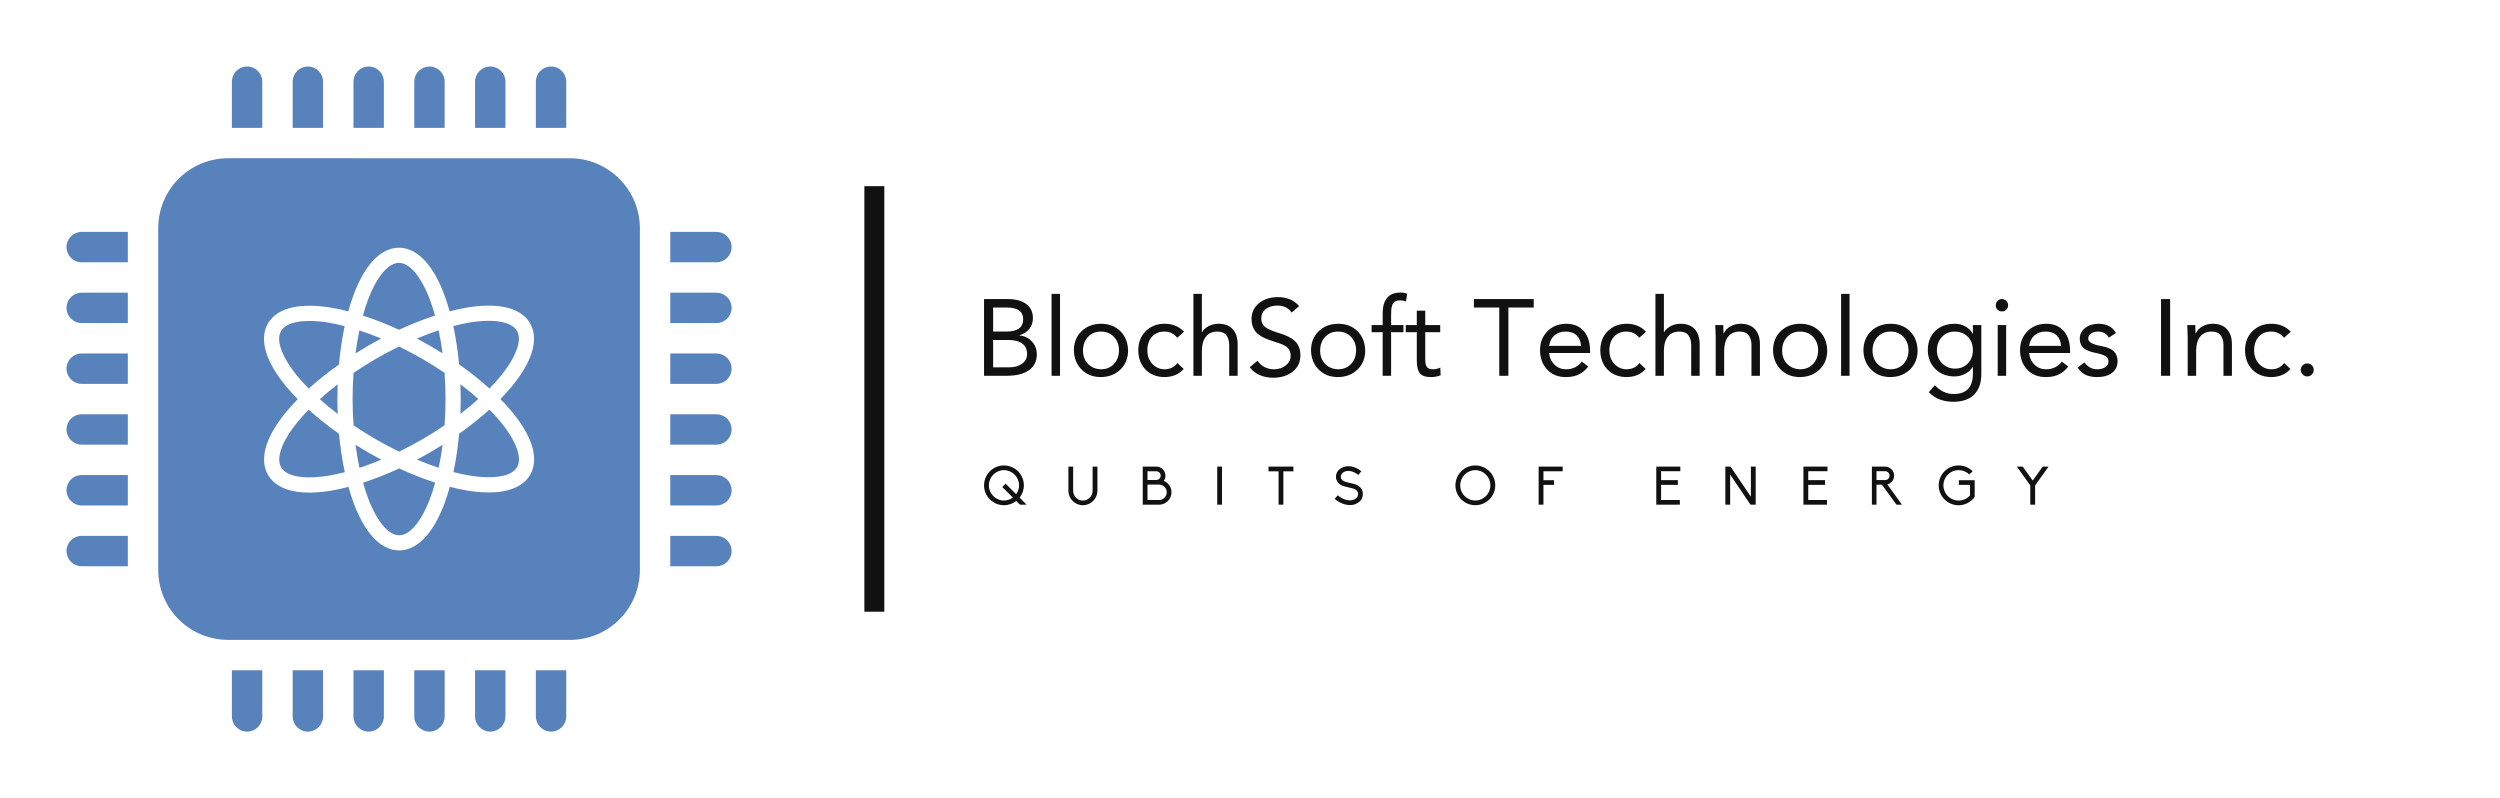 
        <svg xmlns="http://www.w3.org/2000/svg" xmlns:xlink="http://www.w3.org/1999/xlink" version="1.1" width="3168.539" 
        height="1011.237" viewBox="0 0 3168.539 1011.237">
			
			<g transform="scale(8.427) translate(10, 10)">
				<defs id="SvgjsDefs1409"></defs><g id="SvgjsG1410" featureKey="LwVBM5-0" transform="matrix(1.053,0,0,1.053,-2.632,-2.631)" fill="#5782bb"><path xmlns="http://www.w3.org/2000/svg" fill="#5782bb" fill-rule="evenodd" d="M28.294 2.5c-.576 0-1.129.229-1.536.636-.407.407-.635.959-.635 1.535v6.59h4.341V4.671c0-1.199-.972-2.171-2.171-2.171zm8.683 0c-.576 0-1.129.229-1.536.636-.407.407-.635.959-.635 1.535v6.59h4.341V4.671c0-1.199-.972-2.171-2.171-2.171zm8.683 0c-.576 0-1.129.229-1.536.636-.407.407-.635.959-.635 1.535v6.59h4.341V4.671c0-1.199-.972-2.171-2.171-2.171zm8.683 0c-.576 0-1.129.229-1.536.636-.407.407-.635.959-.635 1.535v6.59h4.341V4.671c0-1.199-.972-2.171-2.171-2.171zm8.683 0c-.576 0-1.129.229-1.536.636-.407.407-.635.959-.635 1.535v6.59h4.341V4.671c0-1.199-.972-2.171-2.171-2.171zm8.683 0c-.576 0-1.129.229-1.536.636-.407.407-.635.959-.635 1.535v6.59h4.341V4.671c0-1.199-.972-2.171-2.171-2.171zM25.621 15.602c-5.559 0-10.019 4.46-10.019 10.019v48.758c0 5.559 4.46 10.018 10.019 10.018h48.758c5.559 0 10.018-4.459 10.018-10.018V25.622c0-2.658-1.054-5.205-2.934-7.084-1.88-1.88-4.426-2.935-7.084-2.935zM4.671 26.122c-1.199 0-2.171.972-2.171 2.171 0 1.199.972 2.171 2.171 2.171h6.589v-4.341zm84.067 0V30.463h6.592c1.199 0 2.171-.972 2.171-2.171 0-.576-.229-1.128-.636-1.535-.407-.407-.959-.636-1.535-.636zm-38.753 2.258c1.456 0 2.762.792 3.817 1.978 1.055 1.186 1.93 2.797 2.662 4.74.278.739.527 1.54.761 2.371.838-.215 1.658-.401 2.438-.531 1.024-.17 1.994-.268 2.902-.283.908-.015 1.755.053 2.532.212 1.554.319 2.894 1.053 3.622 2.314.728 1.261.695 2.788.195 4.295-.5 1.506-1.457 3.07-2.774 4.675-.502.612-1.062 1.229-1.667 1.847.604.618 1.176 1.235 1.678 1.845 1.318 1.603 2.277 3.165 2.778 4.67.501 1.505.534 3.033-.194 4.294-.728 1.261-2.068 1.996-3.623 2.316-1.554.32-3.387.273-5.436-.066-.776-.128-1.592-.313-2.425-.525-.232.835-.486 1.63-.764 2.371-.729 1.943-1.603 3.554-2.656 4.74-1.053 1.186-2.36 1.978-3.816 1.978-1.456 0-2.763-.791-3.818-1.977-1.055-1.186-1.93-2.797-2.662-4.74-.277-.736-.525-1.534-.758-2.36-.838.215-1.659.401-2.44.531-2.048.34-3.88.39-5.434.071-1.554-.319-2.894-1.053-3.622-2.314-.728-1.261-.696-2.788-.196-4.295.5-1.506 1.458-3.07 2.775-4.675.502-.612 1.064-1.23 1.67-1.85-.605-.619-1.177-1.236-1.68-1.847-1.318-1.603-2.276-3.166-2.777-4.671-.501-1.505-.534-3.033.194-4.294.728-1.261 2.067-1.996 3.622-2.316.777-.16 1.625-.227 2.533-.213.909.014 1.879.111 2.903.28.775.128 1.591.312 2.423.524.233-.837.486-1.633.765-2.376.729-1.943 1.602-3.554 2.655-4.74 1.053-1.186 2.361-1.979 3.817-1.979zm0 2.171c-.676 0-1.4.357-2.193 1.25-.793.892-1.582 2.289-2.247 4.062-.256.682-.492 1.425-.709 2.212 1.657.531 3.387 1.21 5.156 2.027 1.764-.816 3.493-1.497 5.147-2.03-.218-.781-.45-1.529-.706-2.208-.668-1.773-1.459-3.17-2.253-4.063-.794-.893-1.519-1.25-2.195-1.25zM4.671 34.805c-1.199 0-2.171.972-2.171 2.171 0 1.199.972 2.171 2.171 2.171h6.589v-4.341zm84.067 0v4.341h6.592c1.199 0 2.171-.972 2.171-2.171 0-.576-.229-1.128-.636-1.535-.407-.407-.959-.636-1.535-.636zm-26.136 4.024c-.781.013-1.649.094-2.583.249-.716.119-1.482.294-2.268.497.368 1.698.645 3.536.825 5.472 1.591 1.121 3.044 2.277 4.332 3.443.57-.581 1.094-1.155 1.555-1.717 1.202-1.465 2.016-2.847 2.392-3.981.376-1.134.322-1.941-.016-2.526-.338-.585-1.009-1.034-2.178-1.274-.585-.12-1.278-.176-2.058-.163zm-25.215.016c-.781-.012-1.474.045-2.059.165-1.17.241-1.842.691-2.18 1.276-.338.585-.391 1.39-.015 2.523.377 1.133 1.191 2.514 2.394 3.977.462.562.998 1.139 1.569 1.72 1.287-1.164 2.736-2.321 4.322-3.441.174-1.94.45-3.779.813-5.481-.783-.201-1.545-.374-2.259-.492-.935-.154-1.804-.235-2.585-.247zm18.273 1.34c-1.007.33-2.052.721-3.119 1.166.619.327 1.241.669 1.863 1.028.618.357 1.223.721 1.812 1.091-.15-1.147-.337-2.247-.556-3.285zm-11.323.009c-.218 1.044-.413 2.132-.562 3.287.592-.373 1.2-.74 1.821-1.099.621-.359 1.24-.697 1.858-1.024-1.067-.444-2.111-.835-3.117-1.164zm5.658 2.306c-1.094.532-2.202 1.117-3.312 1.759-1.114.644-2.174 1.316-3.185 2.001-.085 1.212-.135 2.459-.134 3.738.001 1.285.05 2.54.139 3.756 1.01.682 2.068 1.351 3.18 1.993 1.116.644 2.229 1.227 3.329 1.76 1.092-.531 2.198-1.116 3.306-1.757 1.114-.644 2.173-1.316 3.184-2.001.086-1.215.136-2.466.135-3.749-.001-1.284-.049-2.537-.138-3.751-1.009-.682-2.067-1.351-3.179-1.992-1.115-.643-2.226-1.225-3.325-1.758zm-45.323.987c-1.199 0-2.171.972-2.171 2.171 0 1.199.972 2.171 2.171 2.171h6.589v-4.341zm84.067 0v4.341h6.592c1.199 0 2.171-.972 2.171-2.171 0-.576-.229-1.128-.636-1.535-.407-.407-.959-.636-1.535-.636zm-29.978 4.389c.027.699.046 1.405.047 2.123.001.714-.013 1.419-.038 2.115.922-.706 1.763-1.418 2.555-2.128-.787-.705-1.647-1.41-2.564-2.109zm-17.53.021c-.92.704-1.76 1.416-2.551 2.125.786.704 1.645 1.408 2.561 2.106-.027-.7-.046-1.408-.047-2.127-.001-.71.012-1.412.037-2.104zm21.678 3.605c-1.289 1.166-2.739 2.325-4.328 3.447-.175 1.937-.449 3.774-.812 5.473.784.201 1.547.374 2.261.492 1.87.309 3.474.323 4.644.082 1.17-.241 1.842-.69 2.18-1.275.338-.585.391-1.391.015-2.524-.377-1.133-1.191-2.514-2.394-3.977-.462-.562-.997-1.138-1.567-1.718zm-25.814.016c-.571.582-1.095 1.157-1.557 1.72-1.202 1.465-2.016 2.848-2.392 3.982-.376 1.134-.322 1.94.016 2.525.338.585 1.009 1.034 2.178 1.274 1.169.24 2.773.225 4.641-.086.717-.119 1.483-.294 2.269-.497-.369-1.7-.646-3.54-.826-5.479-1.59-1.12-3.042-2.274-4.33-3.439zm-32.423.652c-1.199 0-2.171.972-2.171 2.171 0 1.199.972 2.171 2.171 2.171h6.589v-4.341zm84.067 0v4.341h6.592c1.199 0 2.171-.972 2.171-2.171 0-.576-.229-1.128-.636-1.535-.407-.407-.959-.636-1.535-.636zm-32.516 4.363c-.592.372-1.198.739-1.819 1.098-.619.358-1.236.694-1.852 1.02 1.064.443 2.106.833 3.11 1.161.218-1.042.412-2.127.561-3.278zm-12.438.004c.151 1.149.337 2.251.558 3.29 1.009-.331 2.055-.722 3.124-1.168-.621-.328-1.244-.671-1.868-1.03-.619-.357-1.223-.721-1.813-1.092zm6.229 3.373c-1.766.817-3.495 1.499-5.15 2.032.217.777.448 1.522.703 2.197.668 1.773 1.458 3.169 2.252 4.062.794.893 1.52 1.25 2.196 1.25.676 0 1.4-.356 2.193-1.249.793-.892 1.581-2.289 2.246-4.062.255-.681.49-1.422.707-2.207-1.653-.53-3.381-1.209-5.147-2.023zm-45.343.943c-1.199 0-2.171.972-2.171 2.171s.972 2.171 2.171 2.171h6.589v-4.341zm84.067 0v4.341h6.592c1.199 0 2.171-.972 2.171-2.171 0-.576-.229-1.128-.636-1.535-.407-.407-.959-.636-1.535-.636zm-84.067 8.683c-1.199 0-2.171.972-2.171 2.171 0 1.199.972 2.171 2.171 2.171h6.589v-4.341zm84.067 0v4.341h6.592c1.199 0 2.171-.972 2.171-2.171 0-.576-.229-1.128-.636-1.535-.407-.407-.959-.636-1.535-.636zM26.123 88.739v6.59c0 1.199.972 2.171 2.171 2.171 1.199 0 2.171-.972 2.171-2.171v-6.59zm8.683 0v6.59c0 1.199.972 2.171 2.171 2.171 1.199 0 2.171-.972 2.171-2.171v-6.59zm8.683 0v6.59c0 1.199.972 2.171 2.171 2.171 1.199 0 2.171-.972 2.171-2.171v-6.59zm8.683 0v6.59c0 1.199.972 2.171 2.171 2.171 1.199 0 2.171-.972 2.171-2.171v-6.59zm8.683 0v6.59c0 1.199.972 2.171 2.171 2.171 1.199 0 2.171-.972 2.171-2.171v-6.59zm8.683 0v6.59c0 1.199.972 2.171 2.171 2.171 1.199 0 2.171-.972 2.171-2.171v-6.59z"></path></g><g id="SvgjsG1411" featureKey="textGroupContainer" transform="matrix(1,0,0,1,355,18)" fill="#111111"><rect xmlns="http://www.w3.org/2000/svg" y="0" height="1" width="1" opacity="0"></rect><rect xmlns="http://www.w3.org/2000/svg" y="0" x="-235" width="3" height="64"></rect></g><g id="SvgjsG1412" featureKey="YhTCwJ-0" transform="matrix(0.815,0,0,0.815,136.565,30.218)" fill="#111111"><path d="M6.08 5.84 q2.24 0 3.46 0.91 t1.24 2.57 q0 1.22 -0.67 2.04 t-1.81 1.16 l0 0.04 q1.38 0.12 2.29 1.11 t0.91 2.37 q0 1.88 -1.42 2.91 t-4.04 1.05 l-4.28 0 l0 -14.16 l4.32 0 z M5.84 11.84 q1.54 0 2.34 -0.55 t0.8 -1.75 q0 -2.1 -2.96 -2.14 l-2.58 0 l0 4.44 l2.4 0 z M6.36 18.44 q1.52 0 2.43 -0.67 t0.91 -1.79 q0 -1.28 -0.9 -1.93 t-2.46 -0.65 l-2.9 0 l0 5.04 l2.92 0 z M15.78 4.88 l0 15.12 l-1.56 0 l0 -15.12 l1.56 0 z M23.34 10.4 q2.18 0 3.56 1.35 t1.44 3.57 q0 2.14 -1.4 3.51 t-3.6 1.41 q-2.2 0 -3.58 -1.39 t-1.42 -3.53 q0 -2.16 1.4 -3.53 t3.6 -1.39 z M20.02 15.32 q0 1.54 0.93 2.49 t2.39 0.99 q1.46 0 2.38 -0.97 t0.94 -2.51 q0 -1.52 -0.93 -2.5 t-2.41 -0.98 q-1.44 0 -2.36 0.97 t-0.94 2.51 z M35.08 10.4 q2.22 0 3.58 1.48 l-1.24 1.1 q-0.94 -1.14 -2.36 -1.14 q-1.46 0 -2.31 0.95 t-0.85 2.53 q0 1.5 0.91 2.48 t2.25 1 q1.54 0 2.38 -1.16 l1.16 1.1 q-1.3 1.48 -3.54 1.5 q-2.14 -0.02 -3.47 -1.36 t-1.37 -3.56 q0.02 -2.24 1.4 -3.58 t3.46 -1.34 z M41.96 4.88 l0 7.06 l0.04 0 q0.42 -0.7 1.24 -1.12 t1.78 -0.42 q1.76 0 2.65 1.02 t0.89 2.72 l0 5.86 l-1.56 0 l0 -5.68 q0 -1.08 -0.5 -1.77 t-1.64 -0.71 q-1.44 0 -2.17 0.95 t-0.73 2.57 l0 4.64 l-1.56 0 l0 -15.12 l1.56 0 z M55.94 5.48 q2.58 0 3.96 1.66 l-1.38 1.2 q-0.8 -1.26 -2.58 -1.3 q-1.34 0 -2.18 0.64 t-0.84 1.74 q0 0.96 0.64 1.52 t2.4 1.1 q2.28 0.66 3.23 1.61 t0.95 2.57 q0 1.88 -1.4 3 t-3.58 1.14 q-1.46 0 -2.6 -0.52 t-1.76 -1.44 l1.44 -1.18 q0.46 0.76 1.28 1.17 t1.74 0.41 q1.26 0 2.17 -0.71 t0.91 -1.75 q0 -0.94 -0.53 -1.48 t-1.75 -0.92 l-1.62 -0.54 q-1.82 -0.62 -2.57 -1.55 t-0.75 -2.29 q0 -1.8 1.34 -2.93 t3.48 -1.15 z M67.1 10.4 q2.18 0 3.56 1.35 t1.44 3.57 q0 2.14 -1.4 3.51 t-3.6 1.41 q-2.2 0 -3.58 -1.39 t-1.42 -3.53 q0 -2.16 1.4 -3.53 t3.6 -1.39 z M63.78 15.32 q0 1.54 0.93 2.49 t2.39 0.99 q1.46 0 2.38 -0.97 t0.94 -2.51 q0 -1.52 -0.93 -2.5 t-2.41 -0.98 q-1.44 0 -2.36 0.97 t-0.94 2.51 z M78.62 4.64 q0.78 0 1.22 0.24 l-0.22 1.4 q-0.56 -0.2 -1.06 -0.2 q-0.98 0 -1.33 0.57 t-0.35 1.89 l0 2.1 l2.28 0 l0 1.32 l-2.28 0 l0 8.04 l-1.56 0 l0 -8.04 l-2.04 0 l0 -1.32 l2.04 0 l0 -2.12 q0 -3.88 3.3 -3.88 z M83.18 7.98 l0 2.66 l2.76 0 l0 1.32 l-2.76 0 l0 5 q0 1.12 0.36 1.48 t1.04 0.36 q0.78 0 1.38 -0.32 l0.06 1.42 q-0.8 0.34 -1.82 0.34 q-1.44 0 -2.01 -0.71 t-0.57 -2.33 l0 -5.24 l-2.04 0 l0 -1.32 l2.04 0 l0 -2.66 l1.56 0 z M103.2 5.84 l0 1.56 l-4.68 0 l0 12.6 l-1.68 0 l0 -12.6 l-4.68 0 l0 -1.56 l11.04 0 z M109.16 10.4 q2.08 0 3.25 1.31 t1.19 3.71 l0 0.38 l-7.56 0 q0.12 1.3 0.98 2.14 t2.1 0.86 q1.9 0 2.96 -1.42 l1.18 0.92 q-0.74 0.96 -1.74 1.45 t-2.4 0.49 q-2.14 0 -3.44 -1.39 t-1.32 -3.53 q0 -2.12 1.33 -3.5 t3.47 -1.42 z M111.92 14.48 q-0.06 -1.22 -0.79 -1.93 t-2.05 -0.71 q-1.2 0 -2.02 0.68 t-1.02 1.96 l5.88 0 z M120.34 10.4 q2.22 0 3.58 1.48 l-1.24 1.1 q-0.94 -1.14 -2.36 -1.14 q-1.46 0 -2.31 0.95 t-0.85 2.53 q0 1.5 0.91 2.48 t2.25 1 q1.54 0 2.38 -1.16 l1.16 1.1 q-1.3 1.48 -3.54 1.5 q-2.14 -0.02 -3.47 -1.36 t-1.37 -3.56 q0.02 -2.24 1.4 -3.58 t3.46 -1.34 z M127.22 4.88 l0 7.06 l0.04 0 q0.42 -0.7 1.24 -1.12 t1.78 -0.42 q1.76 0 2.65 1.02 t0.89 2.72 l0 5.86 l-1.56 0 l0 -5.68 q0 -1.08 -0.5 -1.77 t-1.64 -0.71 q-1.44 0 -2.17 0.95 t-0.73 2.57 l0 4.64 l-1.56 0 l0 -15.12 l1.56 0 z M141.38 10.4 q1.76 0 2.66 1.02 t0.9 2.72 l0 5.86 l-1.56 0 l0 -5.68 q0 -1.08 -0.5 -1.77 t-1.64 -0.71 q-1.44 0 -2.17 0.95 t-0.73 2.63 l0 4.58 l-1.56 0 l0 -7.28 q0 -0.1 -0.08 -2.08 l1.48 0 q0.04 1.4 0.04 1.54 l0.04 0 q0.38 -0.8 1.23 -1.29 t1.89 -0.49 z M152.36 10.4 q2.18 0 3.56 1.35 t1.44 3.57 q0 2.14 -1.4 3.51 t-3.6 1.41 q-2.2 0 -3.58 -1.39 t-1.42 -3.53 q0 -2.16 1.4 -3.53 t3.6 -1.39 z M149.04 15.32 q0 1.54 0.93 2.49 t2.39 0.99 q1.46 0 2.38 -0.97 t0.94 -2.51 q0 -1.52 -0.93 -2.5 t-2.41 -0.98 q-1.44 0 -2.36 0.97 t-0.94 2.51 z M161.48 4.88 l0 15.12 l-1.56 0 l0 -15.12 l1.56 0 z M169.04 10.4 q2.18 0 3.56 1.35 t1.44 3.57 q0 2.14 -1.4 3.51 t-3.6 1.41 q-2.2 0 -3.58 -1.39 t-1.42 -3.53 q0 -2.16 1.4 -3.53 t3.6 -1.39 z M165.72 15.32 q0 1.54 0.93 2.49 t2.39 0.99 q1.46 0 2.38 -0.97 t0.94 -2.51 q0 -1.52 -0.93 -2.5 t-2.41 -0.98 q-1.44 0 -2.36 0.97 t-0.94 2.51 z M180.88 10.4 q1.08 0 1.99 0.5 t1.33 1.34 l0.04 0 l0 -1.6 l1.56 0 l0 9.04 q0 2.4 -1.28 3.74 t-3.82 1.38 q-1.38 0 -2.5 -0.4 t-2.1 -1.38 l1.12 -1.28 q1.5 1.62 3.48 1.62 q3.54 0 3.54 -3.76 l0 -1.22 l-0.04 0 q-0.52 0.84 -1.44 1.29 t-1.88 0.45 q-2.16 0 -3.54 -1.35 t-1.42 -3.45 q0 -2.26 1.36 -3.58 t3.6 -1.34 z M177.6 15.32 q0 1.4 0.96 2.37 t2.34 0.99 q1.52 0 2.43 -0.98 t0.91 -2.42 q0 -1.54 -0.93 -2.48 t-2.43 -0.96 q-1.42 0 -2.35 1 t-0.93 2.48 z M189.6 5.84 q0.46 0 0.8 0.33 t0.34 0.81 q0 0.5 -0.32 0.82 t-0.82 0.32 t-0.82 -0.32 t-0.32 -0.82 q0 -0.48 0.34 -0.81 t0.8 -0.33 z M190.38 10.64 l0 9.36 l-1.56 0 l0 -9.36 l1.56 0 z M197.74 10.4 q2.08 0 3.25 1.31 t1.19 3.71 l0 0.38 l-7.56 0 q0.12 1.3 0.98 2.14 t2.1 0.86 q1.9 0 2.96 -1.42 l1.18 0.92 q-0.74 0.96 -1.74 1.45 t-2.4 0.49 q-2.14 0 -3.44 -1.39 t-1.32 -3.53 q0 -2.12 1.33 -3.5 t3.47 -1.42 z M200.5 14.48 q-0.06 -1.22 -0.79 -1.93 t-2.05 -0.71 q-1.2 0 -2.02 0.68 t-1.02 1.96 l5.88 0 z M207.46 10.4 q2.24 0.02 3.18 1.7 l-1.3 0.86 q-0.68 -1.12 -1.98 -1.12 q-0.78 0 -1.31 0.36 t-0.53 0.94 q0 0.94 2.34 1.36 q1.68 0.3 2.38 0.98 t0.7 1.82 q0 1.38 -1.02 2.16 t-2.72 0.78 q-1.32 0 -2.17 -0.42 t-1.47 -1.32 l1.24 -0.96 q0.58 0.7 1.14 0.98 t1.26 0.28 q0.9 0 1.48 -0.39 t0.58 -1.05 q0 -0.68 -0.61 -1.02 t-2.03 -0.62 q-1.4 -0.3 -2.03 -0.9 t-0.63 -1.66 q0 -1.18 0.97 -1.96 t2.53 -0.8 z M220.64 5.84 l0 14.16 l-1.68 0 l0 -14.16 l1.68 0 z M228.48 10.4 q1.76 0 2.66 1.02 t0.9 2.72 l0 5.86 l-1.56 0 l0 -5.68 q0 -1.08 -0.5 -1.77 t-1.64 -0.71 q-1.44 0 -2.17 0.95 t-0.73 2.63 l0 4.58 l-1.56 0 l0 -7.28 q0 -0.1 -0.08 -2.08 l1.48 0 q0.04 1.4 0.04 1.54 l0.04 0 q0.38 -0.8 1.23 -1.29 t1.89 -0.49 z M239.32 10.4 q2.22 0 3.58 1.48 l-1.24 1.1 q-0.94 -1.14 -2.36 -1.14 q-1.46 0 -2.31 0.95 t-0.85 2.53 q0 1.5 0.91 2.48 t2.25 1 q1.54 0 2.38 -1.16 l1.16 1.1 q-1.3 1.48 -3.54 1.5 q-2.14 -0.02 -3.47 -1.36 t-1.37 -3.56 q0.02 -2.24 1.4 -3.58 t3.46 -1.34 z M247.14 18.92 q0 0.48 -0.36 0.84 t-0.84 0.36 q-0.46 0 -0.83 -0.36 t-0.37 -0.84 t0.35 -0.84 t0.85 -0.36 t0.85 0.35 t0.35 0.85 z"></path></g><g id="SvgjsG1413" featureKey="duLK5n-0" transform="matrix(0.402,0,0,0.402,137.743,57.863)" fill="#111111"><path d="M13.94 17.36 l2.64 2.64 l-2.5 0 l-1.38 -1.38 c-1.28 0.98 -2.88 1.58 -4.62 1.58 c-4.1 0 -7.44 -3.32 -7.44 -7.42 c0 -4.12 3.34 -7.46 7.44 -7.46 c4.12 0 7.46 3.34 7.46 7.46 c0 1.72 -0.6 3.32 -1.6 4.58 z M8.72 12.14 l3.94 3.94 c0.68 -0.92 1.08 -2.08 1.08 -3.3 c0 -3.12 -2.54 -5.7 -5.66 -5.7 c-3.1 0 -5.64 2.58 -5.64 5.7 c0 3.1 2.54 5.66 5.64 5.66 c1.26 0 2.4 -0.42 3.34 -1.1 l-3.96 -3.94 z M41.256 5.76 l1.8 0 l0 9.02 c0 3 -2.44 5.42 -5.44 5.42 c-2.98 0 -5.42 -2.42 -5.42 -5.42 l0 -9.02 l1.78 0 l0 9.02 c0 2.02 1.64 3.68 3.64 3.68 c2.02 0 3.64 -1.66 3.64 -3.68 l0 -9.02 z M60.012 20 l0 -14.24 l5.12 0 c0.9 0 1.76 0.36 2.38 1 c0.64 0.62 1 1.48 1 2.38 c0 0.7 -0.2 1.36 -0.6 1.92 l-0.02 0.02 l0.02 0.02 c0.56 0.22 1.08 0.56 1.5 1 c0.88 0.86 1.36 2.02 1.36 3.26 c0 1.22 -0.48 2.38 -1.36 3.26 c-0.86 0.86 -2.02 1.38 -3.24 1.38 l-6.16 0 z M61.792 18.26 l4.38 0 c1.56 -0.04 2.82 -1.36 2.82 -2.9 c0 -1.56 -1.26 -2.84 -2.82 -2.86 l-4.38 0 l0 5.76 z M61.792 10.76 l3.34 0 c0.88 -0.02 1.6 -0.74 1.6 -1.62 s-0.7 -1.6 -1.6 -1.64 l-3.34 0 l0 3.26 z M87.868 20 l0 -14.24 l1.8 0 l0 14.24 l-1.8 0 z M110.824 20 l0 -12.48 l-3.76 0 l0 -1.76 l9.32 0 l0 1.76 l-3.76 0 l0 12.48 l-1.8 0 z M137.48 20.14 c-0.48 0 -0.96 -0.06 -1.44 -0.16 c-1.48 -0.3 -2.94 -1.04 -4.24 -2.16 l1.18 -1.34 c1.06 0.92 2.24 1.54 3.42 1.78 c1 0.22 1.98 0.14 2.76 -0.22 c0.52 -0.24 1.42 -0.84 1.42 -2.06 c0 -1.5 -1.6 -2.04 -3.16 -2.34 c-0.14 -0.02 -2.38 -0.48 -3.28 -1 c-1.2 -0.72 -1.84 -1.8 -1.84 -3.12 c0 -0.74 0.24 -1.44 0.66 -2.06 c0.42 -0.56 1 -1.02 1.68 -1.34 c1 -0.48 2.18 -0.62 3.38 -0.42 c1.3 0.22 2.62 0.84 3.78 1.8 l-1.14 1.38 c-2.06 -1.7 -4.06 -1.74 -5.26 -1.18 c-0.82 0.38 -1.3 1.08 -1.3 1.8 c0 1.36 1.16 1.88 3 2.28 c0.76 0.18 2.34 0.44 3.28 0.98 c1.3 0.72 1.98 1.84 1.98 3.22 c0 0.82 -0.22 1.58 -0.68 2.24 c-0.42 0.6 -1.06 1.06 -1.78 1.42 c-0.76 0.38 -1.54 0.5 -2.42 0.5 z M184.432 5.32 c4.1 0 7.46 3.34 7.46 7.46 c0 4.1 -3.36 7.42 -7.46 7.42 s-7.44 -3.32 -7.44 -7.42 c0 -4.12 3.34 -7.46 7.44 -7.46 z M184.432 18.44 c3.12 0 5.64 -2.56 5.64 -5.66 c0 -3.12 -2.52 -5.7 -5.64 -5.7 s-5.64 2.58 -5.64 5.7 c0 3.1 2.52 5.66 5.64 5.66 z M208.128 20 l0 -14.24 l9 0 l0 1.74 l-7.2 0 l0 3.34 l3.96 0 l0 1.76 l-3.96 0 l0 7.4 l-1.8 0 z M252.14 20 l0 -14.24 l9 0 l0 1.72 l-7.2 0 l0 3.34 l6.28 0 l0 1.78 l-6.28 0 l0 5.64 l7.02 0 l0 1.76 l-8.82 0 z M287.396 20 l-7.62 -11.26 l0 11.26 l-1.8 0 l0 -14.24 l1.96 0 l7.6 11.26 l0 -11.26 l1.8 0 l0 14.24 l-1.94 0 z M307.192 20 l0 -14.24 l9 0 l0 1.72 l-7.2 0 l0 3.34 l6.28 0 l0 1.78 l-6.28 0 l0 5.64 l7.02 0 l0 1.76 l-8.82 0 z M338.568 12.42 l5.5 7.58 l-2.06 0 l-5.44 -7.48 l-2.04 0 l0 7.48 l-1.72 0 l0 -14.24 l4.94 0 c0.9 0 1.74 0.36 2.38 1 s1 1.48 1 2.38 c0 1.58 -1.1 2.9 -2.56 3.28 z M334.528 7.48 l0 3.32 l3.22 0 c0.92 0 1.66 -0.74 1.66 -1.66 s-0.74 -1.66 -1.66 -1.66 l-3.22 0 z M365.344 10.84 l5.92 0 l0 6.3 c-1.42 1.9 -3.66 3.08 -6.02 3.08 c-4.1 0 -7.44 -3.34 -7.44 -7.46 c0 -4.1 3.34 -7.44 7.44 -7.44 c2.02 0 3.9 0.8 5.28 2.2 l-1.32 1.16 c-1.04 -1.04 -2.46 -1.6 -3.96 -1.6 c-3.14 0 -5.68 2.54 -5.68 5.68 c0 3.16 2.54 5.7 5.68 5.7 c1.66 0 3.18 -0.7 4.28 -1.92 l0 -3.94 l-4.18 0 l0 -1.76 z M392.06 20 l0 -7.2 l-5.02 -7.04 l2.2 0 l3.74 5.22 l3.74 -5.22 l2.18 0 l-5.02 7.04 l0 7.2 l-1.82 0 z"></path></g>
			</g>
		</svg>
